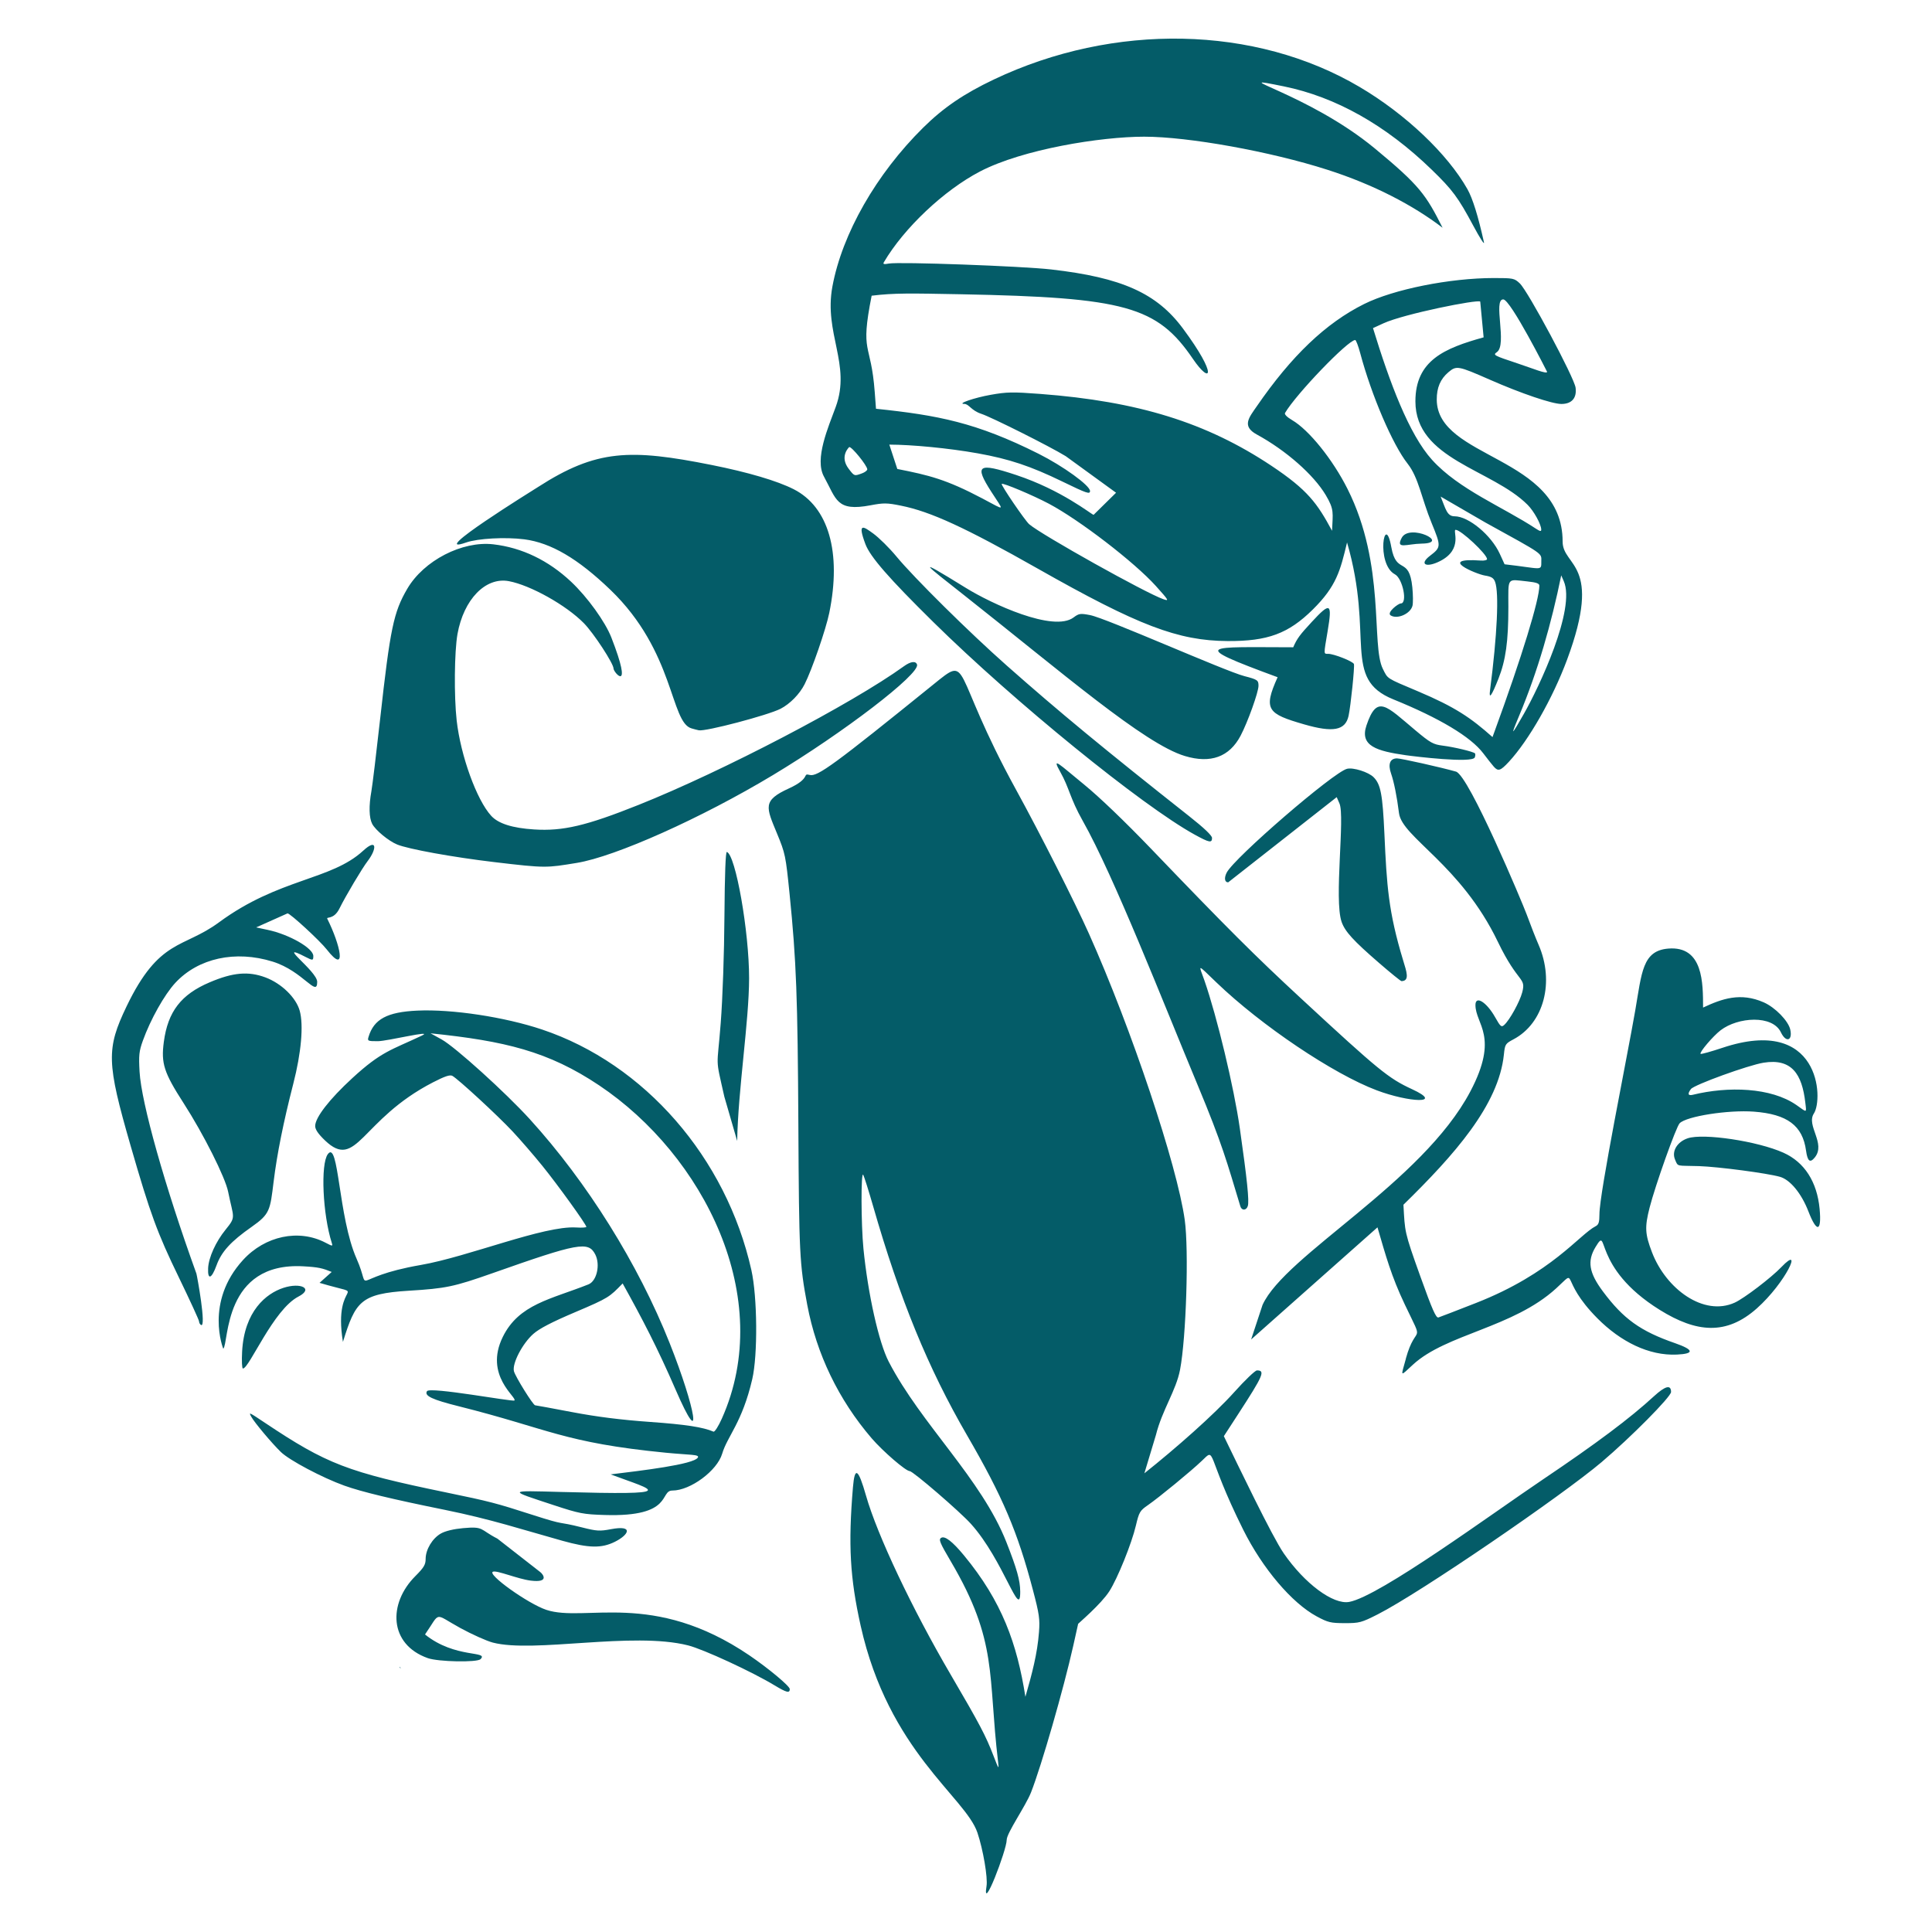 <?xml version="1.0" encoding="utf-8"?>
<!-- Generator: Adobe Illustrator 22.1.0, SVG Export Plug-In . SVG Version: 6.00 Build 0)  -->
<svg version="1.1" xmlns="http://www.w3.org/2000/svg" xmlns:xlink="http://www.w3.org/1999/xlink" x="0px" y="0px"
	 viewBox="22.366 337.079 100 100" enable-background="new 22.366 337.079 100 100" xml:space="preserve">
<g id="background">
	<path fill-rule="evenodd" clip-rule="evenodd" fill="#045C68" d="M43.047,423.351c0.033,0.005,0.049,0.039,0.049,0.102l0,0
		C43.08,423.42,43.064,423.385,43.047,423.351L43.047,423.351z M73.429,434.699c0.07-0.436-0.178-1.891-0.472-2.762
		c-0.624-1.849-4.589-4.201-6.042-10.704c-0.555-2.487-0.651-4.198-0.4-7.179c0.092-1.089,0.274-0.969,0.676,0.439
		c0.584,2.046,2.384,5.853,4.38,9.26c1.506,2.574,1.816,3.159,2.22,4.211c0.271,0.703,0.286,0.723,0.235,0.3
		c-0.536-4.488,0.006-6.201-2.439-10.356c-0.578-0.98-0.646-1.145-0.507-1.23c0.189-0.117,0.579,0.181,1.176,0.902
		c1.981,2.395,2.753,4.583,3.185,7.326c0.349-1.216,0.618-2.23,0.703-3.347c0.052-0.67,0.015-0.935-0.31-2.167
		c-0.796-3.028-1.568-4.843-3.412-8.02c-2.017-3.476-3.473-7.026-4.869-11.881c-0.23-0.799-0.459-1.52-0.506-1.604
		c-0.122-0.213-0.114,2.559,0.011,3.823c0.234,2.353,0.796,4.862,1.309,5.851c1.692,3.259,4.794,6.048,6.091,9.343
		c0.545,1.387,0.711,1.977,0.715,2.555c0.01,1.537-0.862-1.627-2.552-3.505c-0.571-0.635-3.002-2.73-3.169-2.73
		c-0.202,0-1.392-1.028-1.972-1.703c-1.71-1.994-2.851-4.36-3.33-6.901c-0.398-2.116-0.426-2.671-0.46-9.24
		c-0.036-6.711-0.106-8.565-0.455-12.03c-0.201-1.984-0.222-2.092-0.65-3.128c-0.562-1.363-0.769-1.704,0.612-2.333
		c1.183-0.539,0.667-0.805,1.086-0.698c0.397,0.099,1.274-0.543,6.364-4.659c2.008-1.624,0.866-0.848,4.317,5.435
		c1.227,2.235,3.043,5.82,3.766,7.439c2.198,4.912,4.566,11.987,4.959,14.819c0.216,1.559,0.075,6.086-0.243,7.749
		c-0.204,1.078-0.923,2.077-1.25,3.382l-0.597,1.981c1.619-1.286,3.619-3.048,4.655-4.205c0.551-0.615,1.079-1.121,1.172-1.121
		c0.442,0,0.335,0.251-0.982,2.278l-0.731,1.126c0.734,1.509,2.492,5.186,3.1,6.065c1.085,1.571,2.56,2.665,3.387,2.514
		c1.573-0.286,7.422-4.587,10.035-6.344c2.762-1.859,4.495-3.157,5.742-4.303c0.586-0.537,0.883-0.612,0.883-0.219
		c0,0.246-2.077,2.343-3.596,3.631c-2.033,1.723-9.401,6.77-11.588,7.879c-0.847,0.429-0.948,0.455-1.705,0.455
		c-0.728-0.002-0.867-0.034-1.454-0.351c-1.284-0.692-2.8-2.478-3.799-4.479c-1.979-3.972-1.391-4.297-2.147-3.57
		c-0.543,0.522-2.214,1.894-2.789,2.292c-0.414,0.285-0.457,0.359-0.622,1.056c-0.22,0.935-0.95,2.74-1.375,3.402
		c-0.429,0.669-1.598,1.658-1.614,1.685l-0.253,1.136c-0.499,2.232-1.642,6.202-2.185,7.587c-0.277,0.707-1.26,2.102-1.26,2.462
		c0,0.52-1.287,3.882-1.043,2.382H73.429L73.429,434.699z M62.457,424.313c-1.149-0.697-3.684-1.87-4.475-2.069
		c-2.885-0.729-7.969,0.412-10.107-0.145c-0.318-0.083-1.073-0.421-1.679-0.752c-1.411-0.772-1-0.868-1.831,0.332
		c1.563,1.259,3.322,0.829,2.873,1.278c-0.178,0.178-2.19,0.139-2.731-0.054c-2.016-0.715-2.06-2.826-0.645-4.242
		c0.445-0.446,0.535-0.596,0.535-0.891c0-0.488,0.351-1.07,0.792-1.318c0.23-0.129,0.657-0.232,1.14-0.276
		c1.113-0.102,0.849,0.066,1.782,0.542l2.216,1.729c0.122,0.087,0.52,0.569-0.491,0.444c-0.666-0.082-1.737-0.539-1.952-0.462
		c-0.341,0.121,1.81,1.658,2.761,1.976c1.999,0.664,5.509-1.04,10.506,2.353c0.987,0.671,2.094,1.593,2.094,1.748
		c0,0.223-0.168,0.183-0.788-0.194V424.313L62.457,424.313z M51.467,416.827c-2.098-0.586-3.662-1.108-6.089-1.601
		c-2.738-0.555-4.288-0.928-5.189-1.251c-1.133-0.406-2.844-1.312-3.282-1.738c-0.473-0.457-1.383-1.543-1.538-1.833
		c-0.131-0.243-0.131-0.243,0.71,0.318c3.205,2.141,4.262,2.549,9.373,3.604c2.275,0.47,2.578,0.55,4.48,1.163
		c1.844,0.594,1.156,0.293,2.578,0.653c0.742,0.188,0.901,0.197,1.48,0.087c1.198-0.226,0.925,0.292,0.206,0.651
		C53.503,417.225,52.85,417.214,51.467,416.827L51.467,416.827z M51.033,414.987c-2.399-0.79-2.416-0.76,0.383-0.684
		c6.203,0.169,4.868-0.046,2.557-0.91c1.617-0.198,4.294-0.513,4.513-0.87c0.105-0.17-0.423-0.13-1.656-0.251
		c-5.308-0.521-6.037-1.231-10.701-2.4c-1.399-0.349-1.811-0.545-1.663-0.785c0.152-0.245,4.447,0.558,4.526,0.481
		c0.16-0.153-1.587-1.287-0.602-3.29c0.837-1.702,2.487-1.945,4.435-2.72c0.432-0.173,0.623-1.023,0.349-1.554
		c-0.358-0.689-0.875-0.592-5.328,0.979c-1.991,0.701-2.4,0.786-4.323,0.904c-2.51,0.154-2.756,0.565-3.407,2.648
		c-0.554-3.391,1.551-2.236-1.211-3.056l0.63-0.564c-0.474-0.193-0.679-0.249-1.472-0.292c-4.152-0.229-3.841,3.965-4.14,4.267
		c-0.002,0.002-0.974-2.412,1.023-4.595c1.144-1.25,2.885-1.615,4.265-0.896c0.372,0.194,0.385,0.194,0.328,0.013
		c-0.472-1.482-0.587-4.076-0.206-4.593c0.572-0.774,0.535,3.254,1.489,5.409c0.837,1.891-0.509,0.99,3.322,0.326
		c2.463-0.427,6.37-2.045,8.044-1.941c0.29,0.018,0.527,0.003,0.527-0.031c0-0.122-1.483-2.18-2.276-3.158
		c-0.441-0.545-1.136-1.348-1.544-1.785c-0.769-0.822-2.82-2.714-3.117-2.875c-0.125-0.067-0.393,0.024-1.003,0.338
		c-3.754,1.934-3.933,4.597-5.595,2.999c-0.346-0.333-0.501-0.561-0.501-0.739c0-0.439,0.736-1.389,1.922-2.479
		c1.516-1.394,2.001-1.445,3.593-2.198c0.692-0.327-1.778,0.286-2.276,0.286c-0.519,0-0.542-0.012-0.476-0.227
		c0.277-0.916,0.964-1.284,2.526-1.356c1.792-0.083,4.515,0.329,6.45,0.977c5.308,1.778,9.536,6.636,10.838,12.45
		c0.312,1.395,0.336,4.396,0.046,5.649c-0.524,2.259-1.287,2.947-1.557,3.859c-0.261,0.881-1.645,1.906-2.575,1.906
		c-0.686,0,0.072,1.378-3.502,1.266C52.56,415.461,52.36,415.424,51.033,414.987L51.033,414.987z M59.728,410.507
		c2.8-6.254-0.944-13.63-6.349-17.249c-2.636-1.765-4.883-2.298-8.729-2.695l0.574,0.317c0.701,0.388,3.299,2.738,4.567,4.13
		c2.967,3.262,5.607,7.489,7.234,11.583c1.355,3.407,1.759,5.753,0.312,2.418c-0.943-2.174-1.723-3.665-2.743-5.501
		c-0.686,0.705-0.703,0.743-2.453,1.485c-1.222,0.519-1.847,0.844-2.17,1.126c-0.566,0.5-1.103,1.534-1.004,1.932
		c0.07,0.277,0.995,1.764,1.098,1.764c0.031,0,0.894,0.158,1.916,0.353c1.294,0.245,2.52,0.4,4.031,0.508
		c1.85,0.132,2.739,0.269,3.284,0.503C59.357,411.207,59.55,410.907,59.728,410.507L59.728,410.507z M95.131,407.404
		c0.533-1.934,1.007-0.581-0.049-2.797c-0.705-1.478-0.991-2.54-1.418-4.001l-6.54,5.804l0.591-1.789
		c1.172-2.582,8.262-6.322,10.756-11.05c1.511-2.865,0.264-3.465,0.264-4.474c0-0.509,0.576-0.152,1.018,0.632
		c0.279,0.495,0.325,0.533,0.473,0.4c0.281-0.255,0.799-1.194,0.929-1.682c0.214-0.809-0.202-0.421-1.26-2.621
		c-1.923-3.999-4.961-5.409-5.117-6.659c-0.107-0.858-0.263-1.63-0.409-2.045c-0.173-0.491-0.057-0.789,0.307-0.789
		c0.207,0,2.296,0.468,3.05,0.684c0.674,0.191,3.468,6.865,3.658,7.386c0.202,0.551,0.479,1.258,0.617,1.572
		c0.84,1.927,0.276,4.064-1.295,4.898c-0.424,0.225-0.444,0.256-0.499,0.793c-0.272,2.611-2.559,5.186-5.199,7.77
		c0.08,1.422,0.035,1.367,0.871,3.698c0.628,1.752,0.817,2.177,0.943,2.136c0.088-0.027,0.961-0.365,1.942-0.749
		c3.928-1.538,5.347-3.539,6.196-3.975c0.152-0.078,0.193-0.207,0.193-0.617c0-1.098,1.452-8.226,1.852-10.541
		c0.342-1.979,0.37-3.098,1.707-3.21c1.822-0.152,1.802,1.804,1.805,3.053c0.983-0.459,1.936-0.799,3.138-0.271
		c0.597,0.263,1.276,0.96,1.376,1.413c0.127,0.583-0.225,0.685-0.485,0.14c-0.436-0.914-2.221-0.795-3.12-0.108
		c-0.392,0.3-1.111,1.145-1.038,1.221c0.028,0.028,0.537-0.114,1.134-0.313c5.051-1.687,5.23,2.64,4.731,3.399
		c-0.412,0.626,0.636,1.549,0.046,2.278c-0.245,0.302-0.375,0.199-0.452-0.354c-0.176-1.295-0.968-1.888-2.699-2.018
		c-1.322-0.1-3.492,0.24-3.843,0.601c-0.183,0.186-1.26,3.211-1.555,4.365c-0.258,1.013-0.24,1.362,0.122,2.31
		c0.726,1.902,2.678,3.339,4.285,2.609c0.486-0.222,1.885-1.287,2.415-1.842c1.166-1.217,0.217,0.814-1.268,2.137
		c-1.584,1.411-3.132,1.259-5.022,0.085c-3.589-2.23-2.607-4.444-3.326-3.265c-0.446,0.731-0.346,1.336,0.374,2.302
		c1.064,1.428,1.944,2.059,3.735,2.681c0.979,0.341,1.015,0.548,0.099,0.591c-1.458,0.069-2.924-0.676-4.115-1.875
		c-2.04-2.054-0.945-2.64-2.136-1.552c-2.239,2.045-5.685,2.357-7.411,3.947c-0.687,0.633-0.634,0.663-0.367-0.308H95.131
		L95.131,407.404z M115.809,394.153c-0.169-1.474-0.698-2.304-2.16-2.069c-0.79,0.127-3.598,1.145-3.761,1.364
		c-0.188,0.251-0.152,0.358,0.101,0.296c1.811-0.443,4.041-0.39,5.365,0.535C115.903,394.662,115.875,394.714,115.809,394.153
		L115.809,394.153z M34.898,407.035c0.225-4.178,4.511-3.668,2.916-2.846c-1.306,0.673-2.545,3.724-2.875,3.724
		C34.89,407.913,34.872,407.518,34.898,407.035L34.898,407.035z M32.669,405.475c0-0.065-0.47-1.088-1.044-2.274
		c-1.121-2.31-1.482-3.294-2.498-6.817c-1.243-4.308-1.265-5.014-0.211-7.212c1.698-3.539,2.923-2.981,4.781-4.35
		c3.121-2.299,5.796-2.169,7.468-3.711c0.737-0.679,0.706-0.083,0.231,0.537c-0.287,0.374-1.131,1.792-1.46,2.456
		c-0.299,0.603-0.693,0.405-0.628,0.534c0.669,1.337,1.044,2.959-0.031,1.584c-0.356-0.455-1.889-1.867-2.028-1.867l-1.624,0.726
		l0.602,0.129c1.116,0.238,2.356,0.948,2.356,1.351c0,0.24-0.026,0.243-0.406,0.047c-1.609-0.832,0.607,0.733,0.607,1.292
		c0,0.835-0.725-0.556-2.305-1.048c-1.93-0.6-3.851-0.181-5.039,1.1c-0.564,0.61-1.284,1.893-1.68,2.993
		c-0.196,0.545-0.218,0.756-0.17,1.604c0.091,1.609,1.305,5.918,2.942,10.451c0.03,0.083,0.534,2.838,0.236,2.658
		C32.713,405.624,32.669,405.542,32.669,405.475L32.669,405.475z M33.138,402.724c0.026-0.557,0.395-1.373,0.909-2.004
		c0.559-0.686,0.402-0.587,0.127-1.957c-0.15-0.747-1.272-2.981-2.305-4.585c-1.02-1.583-1.173-2.059-1.023-3.175
		c0.209-1.566,0.894-2.454,2.379-3.082c1.202-0.511,1.995-0.579,2.875-0.253c0.832,0.31,1.588,1.044,1.779,1.728
		c0.206,0.741,0.08,2.178-0.333,3.779c-0.511,1.986-0.84,3.627-1.018,5.07c-0.181,1.471-0.186,1.669-1.131,2.332
		c-1.088,0.762-1.568,1.288-1.826,2.001C33.317,403.277,33.11,403.348,33.138,402.724L33.138,402.724z M115.966,399.774
		c-0.359-0.927-0.943-1.635-1.472-1.784c-0.678-0.189-3.163-0.517-4.181-0.553c-1.183-0.04-1.083,0.059-1.251-0.349
		c-0.176-0.422,0.114-0.906,0.656-1.09c0.811-0.276,3.626,0.147,4.959,0.746c1.087,0.488,1.741,1.505,1.872,2.909
		C116.661,400.848,116.4,400.901,115.966,399.774L115.966,399.774z M86.566,399.516c-0.694-2.29-0.922-3.188-2.216-6.29
		c-1.786-4.283-4.323-10.797-5.946-13.668c-0.662-1.172-0.688-1.69-1.152-2.513c-0.484-0.86-0.068-0.413,1.24,0.653
		c0.778,0.635,2.103,1.906,3.457,3.316c3.941,4.109,5.372,5.536,7.751,7.737c4.032,3.732,4.53,4.14,5.752,4.704
		c1.692,0.781-0.145,0.691-1.825,0.059c-2.248-0.846-5.97-3.348-8.289-5.574c-1.06-1.018-0.922-0.946-0.633-0.117
		c0.659,1.899,1.532,5.539,1.834,7.659c0.379,2.655,0.493,3.766,0.413,4.021C86.876,399.742,86.634,399.749,86.566,399.516
		L86.566,399.516z M59.858,393.845c-0.485-2.156-0.374-1.372-0.188-3.81c0.1-1.305,0.18-3.598,0.193-5.556
		c0.016-2.164,0.059-3.322,0.124-3.302c0.452,0.137,1.155,4.125,1.152,6.535c-0.002,2.232-0.57,5.754-0.617,8.423L59.858,393.845
		L59.858,393.845z M93.752,386.926c-1.338-1.157-1.772-1.633-1.945-2.132c-0.4-1.154,0.184-5.451-0.111-6.129l-0.142-0.326
		l-5.618,4.41c-0.183,0-0.218-0.225-0.078-0.501c0.391-0.769,5.525-5.2,6.23-5.376c0.321-0.081,1.111,0.168,1.377,0.436
		c0.365,0.366,0.465,0.889,0.558,2.935c0.121,2.66,0.201,4.015,0.971,6.55c0.174,0.575,0.354,1.061-0.088,1.069
		C94.866,387.861,94.348,387.442,93.752,386.926L93.752,386.926z M47.939,381.7c-2.143-0.254-4.442-0.672-5.018-0.91
		c-0.449-0.185-1.121-0.743-1.291-1.067c-0.163-0.318-0.178-0.929-0.041-1.69c0.054-0.3,0.258-1.989,0.454-3.753
		c0.519-4.675,0.695-5.517,1.403-6.726c0.856-1.462,2.844-2.488,4.456-2.301c1.48,0.172,2.849,0.831,4.023,1.935
		c0.844,0.793,1.769,2.076,2.086,2.891c1.154,2.966,0.111,1.819,0.111,1.602c0-0.258-1.028-1.831-1.534-2.345
		c-0.914-0.932-2.769-1.969-3.888-2.177c-1.204-0.222-2.333,0.945-2.655,2.739c-0.161,0.914-0.183,3.213-0.041,4.479
		c0.207,1.821,1.034,4.109,1.787,4.929c0.367,0.403,1.098,0.634,2.221,0.705c1.493,0.095,2.696-0.188,5.414-1.274
		c4.352-1.738,11.032-5.228,13.729-7.175c0.348-0.251,0.61-0.284,0.676-0.086c0.161,0.485-3.797,3.52-7.463,5.724
		c-3.701,2.226-8.154,4.218-10.149,4.543C50.643,381.999,50.643,382.022,47.939,381.7L47.939,381.7z M84.207,380.282
		c-2.722-1.495-9.34-6.876-13.528-11.001c-2.301-2.267-3.273-3.381-3.52-4.04c-0.435-1.16-0.084-0.902,0.398-0.553
		c0.304,0.22,0.844,0.754,1.201,1.186c0.924,1.118,3.779,3.94,5.718,5.655c2.728,2.411,5.021,4.305,9.447,7.801
		c0.769,0.607,1.178,0.997,1.178,1.122C85.1,380.723,84.959,380.695,84.207,380.282L84.207,380.282z M99.683,376.759
		c-0.085-0.096-0.331-0.406-0.545-0.69c-0.645-0.852-2.263-1.821-4.663-2.795c-2.657-1.08-0.965-3.225-2.386-8.118
		c-0.351,1.467-0.549,2.262-1.772,3.471c-1.265,1.25-2.337,1.646-4.414,1.633c-2.565-0.016-4.617-0.799-9.826-3.751
		c-3.743-2.121-5.543-2.95-7.078-3.257c-0.725-0.147-0.896-0.148-1.575-0.019c-1.771,0.335-1.758-0.297-2.41-1.485
		c-0.503-0.916,0.227-2.563,0.61-3.609c0.807-2.207-0.624-3.795-0.173-6.23c0.506-2.733,2.27-5.822,4.693-8.217
		c1.049-1.038,2.106-1.759,3.668-2.501c6.212-2.951,13.525-2.802,18.929,0.39c2.378,1.403,4.552,3.467,5.581,5.293
		c0.269,0.478,0.556,1.402,0.853,2.745c0.036,0.164-0.211-0.219-0.55-0.853c-0.787-1.47-1.077-1.862-2.163-2.913
		c-2.374-2.301-4.962-3.756-7.645-4.303c-3.309-0.674,1.245,0.349,4.704,3.208c2.336,1.931,2.648,2.397,3.513,4.11
		c-1.529-1.169-3.572-2.238-5.968-3.004c-2.955-0.947-7.189-1.71-9.477-1.71c-2.235,0-6.287,0.648-8.498,1.801
		c-1.864,0.971-3.934,2.926-4.975,4.696c-0.06,0.103-0.003,0.118,0.258,0.07c0.527-0.099,6.889,0.132,8.399,0.305
		c3.658,0.418,5.466,1.228,6.822,3.058c1.836,2.474,1.437,2.927,0.517,1.573c-1.852-2.722-3.505-3.182-12.013-3.347
		c-2.596-0.049-3.455-0.069-4.617,0.075c-0.613,3.081-0.037,2.33,0.161,5l0.064,0.852c3.207,0.334,5.191,0.712,8.413,2.328
		c1.276,0.64,2.665,1.645,2.665,1.929c0,0.181-0.168,0.124-1.431-0.49c-1.645-0.799-2.746-1.167-4.375-1.459
		c-1.499-0.269-3.438-0.452-4.582-0.452l0.413,1.26c1.644,0.324,2.526,0.537,4.398,1.524c1.247,0.657,1.133,0.696,0.465-0.348
		c-0.888-1.385-0.69-1.519,1.286-0.865c2.361,0.783,3.862,2.018,4.011,2.064l1.163-1.145l-2.603-1.891
		c-0.822-0.506-3.848-2.022-4.371-2.193c-0.528-0.172-0.64-0.51-0.88-0.513c-0.408-0.002,0.522-0.323,1.368-0.472
		c0.832-0.148,1.134-0.153,2.557-0.046c5.079,0.386,8.605,1.482,11.962,3.714c1.906,1.268,2.382,1.956,3.147,3.371
		c0.037-0.937,0.126-1.087-0.325-1.846c-0.628-1.056-2.059-2.314-3.569-3.138c-0.797-0.432-0.403-0.879-0.006-1.455
		c1.8-2.617,3.575-4.31,5.557-5.298c1.53-0.763,4.44-1.346,6.721-1.346c1.002,0,1.057,0.012,1.338,0.276
		c0.426,0.4,2.825,4.886,2.89,5.403c0.067,0.533-0.199,0.839-0.736,0.839c-0.48,0-2.08-0.543-3.696-1.253
		c-1.658-0.728-1.735-0.741-2.152-0.39c-0.414,0.351-0.605,0.797-0.603,1.415c0.011,3.083,6.515,2.901,6.515,7.351
		c0,1.317,2.101,1.079,0.231,6.111c-0.742,1.999-1.985,4.178-3.013,5.288C100.027,376.981,99.91,377.018,99.683,376.759
		L99.683,376.759z M99.718,374.956c1.423-3.895,2.325-6.832,2.325-7.568c0-0.109-0.166-0.167-0.615-0.214
		c-1.091-0.114-0.989-0.253-0.989,1.333c0,1.766-0.135,2.746-0.516,3.707c-0.351,0.886-0.498,1.09-0.434,0.602
		c0.372-2.868,0.475-5.06,0.261-5.623c-0.077-0.201-0.191-0.271-0.532-0.325c-0.423-0.067-2.516-0.936-0.207-0.775
		c0.18,0.013,0.325-0.021,0.325-0.073c0-0.254-1.351-1.517-1.624-1.517c-0.182,0,0.415,0.993-0.803,1.615
		c-0.723,0.369-1.108,0.173-0.527-0.271c0.579-0.442,0.581-0.489,0.083-1.7c-0.524-1.276-0.669-2.342-1.241-3.068
		c-0.774-0.979-1.87-3.534-2.454-5.724c-0.1-0.372-0.216-0.677-0.259-0.677c-0.369,0-3.058,2.795-3.632,3.776
		c-0.041,0.07,0.104,0.216,0.367,0.37c0.873,0.51,2.102,2.038,2.867,3.56c1.988,3.95,1.209,8.079,1.83,9.317
		c0.266,0.53,0.154,0.459,1.811,1.158c1.937,0.818,2.748,1.378,3.864,2.371L99.718,374.956L99.718,374.956z M94.346,368.932
		c-0.222-0.143,0.39-0.618,0.524-0.618c0.362,0,0.101-1.291-0.303-1.508c-1.003-0.537-0.529-3.306-0.186-1.403
		c0.264,1.466,0.922,0.426,1.087,2.077c0.039,0.39,0.042,0.819,0.008,0.953C95.371,368.849,94.689,369.149,94.346,368.932
		L94.346,368.932z M94.92,364.914c0.405-0.756,2.544,0.278,1.041,0.302C95.176,365.229,94.587,365.538,94.92,364.914L94.92,364.914z
		 M101.232,374.044c0.803-1.404,2.703-5.444,2.075-6.882l-0.132-0.302c-0.5,2.461-1.212,4.969-2.19,7.294
		C100.492,375.327,100.647,375.065,101.232,374.044L101.232,374.044z M82.192,367.408c-1.113-1.234-3.954-3.417-5.535-4.256
		c-0.835-0.442-2.379-1.091-2.443-1.028c-0.054,0.052,1.211,1.908,1.424,2.09c0.648,0.555,6.034,3.565,6.939,3.878
		C82.893,368.202,82.872,368.165,82.192,367.408L82.192,367.408z M102.144,366.137c0-0.442,0.176-0.32-2.908-2.02l-2.302-1.335
		c0.262,0.631,0.321,1.02,0.721,1.02c0.724,0,1.896,0.973,2.34,1.942l0.248,0.542C102.196,366.508,102.144,366.659,102.144,366.137
		L102.144,366.137z M102.14,364.49c-0.005-0.276-0.377-0.953-0.708-1.284c-1.845-1.845-5.805-2.344-5.805-5.352
		c0-2.12,1.502-2.75,3.531-3.314l-0.175-1.85c-0.126-0.127-3.946,0.637-5.008,1.123l-0.543,0.249
		c0.86,2.807,1.861,5.497,3.056,6.818c1.393,1.539,3.671,2.438,5.38,3.565C102.077,364.583,102.142,364.595,102.14,364.49
		L102.14,364.49z M66.98,361.581c0.152-0.055,0.276-0.15,0.276-0.209c0-0.191-0.815-1.193-0.935-1.152c0,0-0.523,0.472-0.029,1.121
		C66.589,361.729,66.581,361.726,66.98,361.581L66.98,361.581z M102.444,356.325c0-0.001-1.891-3.746-2.27-3.749
		c-0.54-0.005,0.216,2.348-0.33,2.73c-0.212,0.148-0.17,0.171,1.064,0.581C101.701,356.15,102.444,356.462,102.444,356.325
		L102.444,356.325z M95.126,376.168c-1.483-0.214-2.393-0.471-2.033-1.538c0.55-1.631,1.011-1.025,2.541,0.256
		c0.774,0.648,0.914,0.724,1.415,0.788c0.586,0.073,1.571,0.31,1.66,0.398c0.029,0.029,0.024,0.124-0.008,0.21
		C98.58,376.596,95.572,376.233,95.126,376.168L95.126,376.168z M83.697,376.211c-2.104-0.631-6.332-4.303-11.446-8.338
		c-1.941-1.531-2.729-2.119,0.117-0.359c1.309,0.81,4.524,2.305,5.566,1.524c0.277-0.207,0.349-0.218,0.852-0.122
		c0.841,0.16,6.967,2.893,7.989,3.159c0.68,0.176,0.731,0.212,0.731,0.498c0,0.331-0.56,1.891-0.928,2.588
		C85.997,376.26,85.029,376.612,83.697,376.211L83.697,376.211z M58.161,374.781c-1.109-0.315-0.861-3.959-4.201-7.173
		c-1.682-1.617-3.076-2.434-4.456-2.614c-0.979-0.125-2.409-0.047-3.012,0.165c-2.117,0.744,3.505-2.732,3.722-2.872
		c3.03-1.951,4.764-1.984,8.986-1.141c1.886,0.377,3.395,0.822,4.247,1.255c1.806,0.917,2.483,3.268,1.842,6.4
		c-0.173,0.848-0.899,2.95-1.274,3.689c-0.259,0.514-0.757,1.021-1.246,1.274c-0.646,0.333-3.901,1.191-4.234,1.114
		C58.452,374.861,58.284,374.817,58.161,374.781L58.161,374.781z M89.864,374.571c-1.882-0.545-2.129-0.756-1.369-2.439
		c-4.72-1.737-3.652-1.554,0.808-1.55c0.198-0.456,0.342-0.644,0.963-1.315c0.964-1.043,1.064-0.984,0.819,0.476
		c-0.211,1.249-0.212,1.178,0.027,1.178c0.297,0,1.282,0.39,1.333,0.528c0.046,0.122-0.168,2.185-0.277,2.684
		C92.001,374.887,91.368,375.007,89.864,374.571L89.864,374.571z"/>
</g>
<g id="pattern-1">
</g>
<g id="pattern-2_1_">
</g>
</svg>
